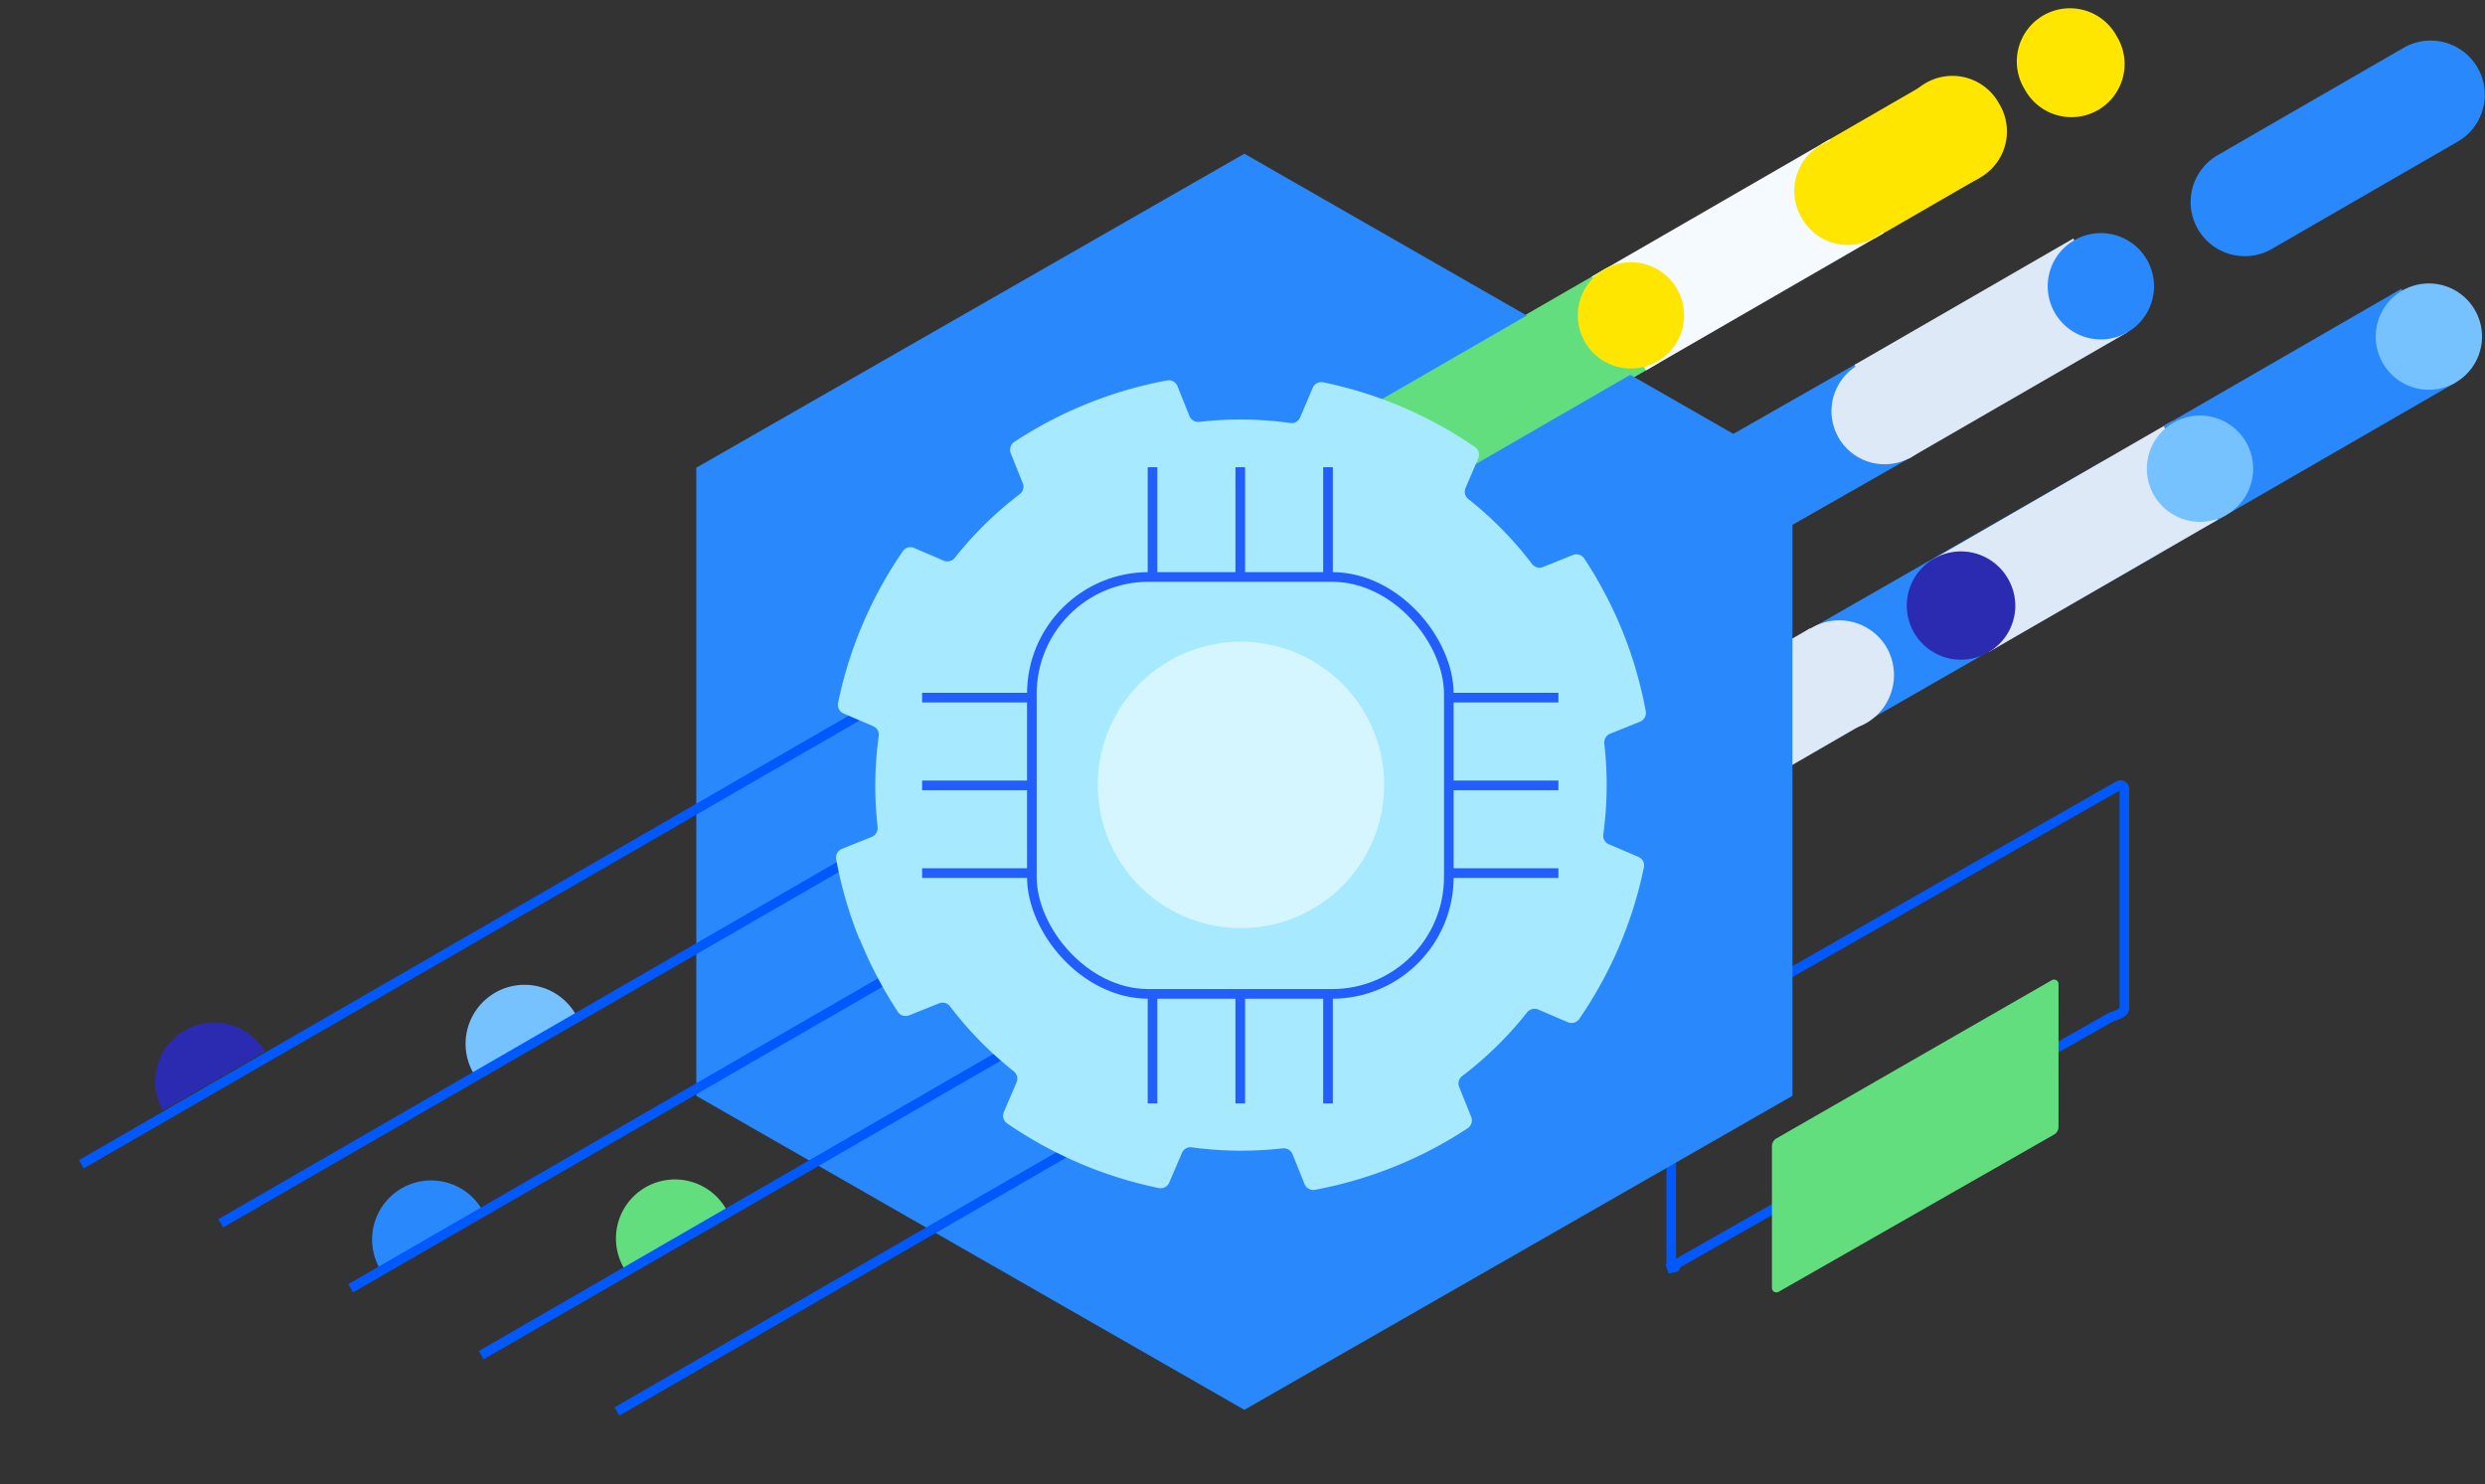<?xml version="1.0" encoding="UTF-8"?>
<svg xmlns="http://www.w3.org/2000/svg" width="520" height="310.615" viewBox="0 0 520 310.615">
  <rect x="0" y="0" width="520" height="310.615" fill="#333333" stroke="none"/>
  <defs>
    <style>
      .a,.k,.p{fill:none}.b{fill:#2989fc}.c{fill:#5fc1ff}.d{fill:#dde9f7}.e{fill:#2b2bb2}.f{fill:#76c1ff}.h{fill:#fcf097}.i{fill:#62de7f}.j{fill:#ffe600}.k{stroke:#0158fc;stroke-width:2px}.p{stroke:#225efb;stroke-width:2.02px}
    </style>
  </defs>
  <path d="M0 0h520v310.615H0z" class="a" />
  <path d="m301.823 201.908 149.214-85.6a11.333 11.333 0 0 0-11.333-19.624l-149.214 85.6a11.333 11.333 0 0 0 11.333 19.624" class="b" />
  <path d="M286.532 197.656a11.122 11.122 0 1 1 15.295 4.252 11.122 11.122 0 0 1-15.295-4.252" class="c" />
  <path d="m404.864 116.805 49.733-28.714 11.33 19.623-49.733 28.714z" class="d" />
  <path d="m452.75 89.158 49.734-28.714 11.33 19.623-49.734 28.714z" class="b" />
  <path d="M416.19 136.429a11.333 11.333 0 1 1 3.856-15.556c.037.061.073.123.108.184a11.226 11.226 0 0 1-3.964 15.372" class="e" />
  <path d="M450.633 103.458a11.122 11.122 0 1 1 15.295 4.252 11.122 11.122 0 0 1-15.295-4.252m47.887-27.643a11.122 11.122 0 1 1 15.3 4.251 11.121 11.121 0 0 1-15.3-4.251" class="f" />
  <path d="M284.543 148.652a11.122 11.122 0 1 1 15.295 4.252 11.122 11.122 0 0 1-15.295-4.252" class="c" />
  <path d="m388.598 76.039 11.33 19.625-73.83 42.077-11.33-19.623Z" class="b" />
  <path d="m388.049 76.357 45.798-26.443 11.33 19.623L399.38 95.98z" class="d" />
  <path fill="#5340ff" d="M310.804 133.489a11.122 11.122 0 1 1 15.295 4.252 11.122 11.122 0 0 1-15.295-4.252" />
  <path d="M384.636 91.411a11.122 11.122 0 1 1 15.295 4.252 11.122 11.122 0 0 1-15.295-4.252" class="d" />
  <path d="M429.884 65.286a11.122 11.122 0 1 1 15.295 4.249 11.121 11.121 0 0 1-15.295-4.249" class="b" />
  <path d="M351.022 60.618a11.122 11.122 0 1 1-15.3-4.252 11.122 11.122 0 0 1 15.3 4.252" class="h" />
  <path d="m313.644 69.115 22.083-12.75 11.33 19.624-22.083 12.75z" class="i" />
  <path d="M351.022 60.618a11.122 11.122 0 1 1-15.3-4.252 11.122 11.122 0 0 1 15.3 4.252" class="j" />
  <path d="M302.95 87.827a11.122 11.122 0 1 1-15.295-4.252 11.122 11.122 0 0 1 15.295 4.252" class="h" />
  <path d="m503.146 9.905-39.29 22.684a11.332 11.332 0 0 0 11.329 19.623l39.295-22.687a11.332 11.332 0 0 0-11.33-19.624" class="b" />
  <path d="M423.67 18.673a11.122 11.122 0 1 1 19.031-11.515c.078.13.155.262.228.4a11.122 11.122 0 1 1-19.033 11.511 7.704 7.704 0 0 1-.228-.4" class="j" />
  <path d="m390.218 151.301-32.732 18.934v-26.444l21.3-12.326Z" class="d" />
  <path d="M394.716 135.358a11.494 11.494 0 1 0-4.094 15.909 11.632 11.632 0 0 0 4.094-15.909" class="d" />
  <path d="M349.716 218.708v45.678a.8.8 0 0 0 .8.809c.143 0 .284-.037-1.512.316l92.809-52.725c2.416-.714 2.721-1.244 2.721-1.818v-45.872a.806.806 0 0 0-1.214-.7l-92.809 52.924a1.611 1.611 0 0 0-.795 1.388Z" class="k" />
  <path fill="#62de7e" d="M370.787 239.857v29.652a.937.937 0 0 0 1.408.81l57.632-32.9a1.874 1.874 0 0 0 .931-1.62v-29.875a.937.937 0 0 0-1.412-.809l-57.634 33.125a1.874 1.874 0 0 0-.926 1.616" />
  <path d="M120.416 212.17a12.346 12.346 0 0 0-21.383 12.346Z" class="f" />
  <path d="m92.859 213.823 21.382-12.345 6.173 10.69-21.382 12.346z" class="a" />
  <path d="M100.902 253.177a12.351 12.351 0 0 0-21.6 11.975Z" class="b" />
  <path d="M151.932 252.986a12.346 12.346 0 0 0-21.385 12.345Z" class="i" />
  <path d="m104.251 265.568 21.383-12.345 6.173 10.692-21.383 12.345z" class="a" />
  <path d="M55.451 220.043a12.346 12.346 0 0 0-21.383 12.345Z" class="e" />
  <path d="m27.895 221.696 21.382-12.345 6.173 10.691-21.382 12.346z" class="a" />
  <path d="m375.079 229.307-114.69 65.713-114.69-65.713V97.881l114.69-65.713 114.69 65.713Z" class="b" />
  <path d="m46.202 255.981 129.486-74.759m-158.66 62.403 164.52-94.986M73.39 269.583l111.006-64.09m-83.692 78.084 108.381-62.574m-79.989 74.37 94.092-54.324" class="k" />
  <path d="m380.978 30.24 22.083-12.75 11.33 19.624-22.083 12.75z" class="j" />
  <path fill="#f4faff" d="m333.091 57.888 49.734-28.715 11.33 19.624-49.734 28.715z" />
  <path d="M418.356 21.743a11.122 11.122 0 1 1-19.032 11.515 8.509 8.509 0 0 1-.228-.4 11.122 11.122 0 1 1 19.03-11.515c.079.13.155.262.228.4m-22.081 12.749A11.122 11.122 0 0 1 377.2 45.937q-.1-.161-.189-.325a11.122 11.122 0 0 1 19.073-11.445q.1.161.188.325" class="j" />
  <path d="m295.566 104.755-10.547-18.832 49.738-28.716 10.547 18.833Z" class="i" />
  <path d="M351.022 60.618a11.122 11.122 0 1 1-15.3-4.252 11.122 11.122 0 0 1 15.3 4.252" class="j" />
  <path fill="#a7e9ff" d="M179.836 196.374a88.137 88.137 0 0 0 8.034 15.356 1.987 1.987 0 0 0 2.373.743l6.262-2.515a1.968 1.968 0 0 1 2.289.628 75.811 75.811 0 0 0 13.327 13.587 1.986 1.986 0 0 1 .6 2.316l-2.659 6.2a1.963 1.963 0 0 0 .658 2.373 86.836 86.836 0 0 0 31.772 13.553 1.944 1.944 0 0 0 2.174-1.144l2.66-6.2a1.922 1.922 0 0 1 2.086-1.172 76.943 76.943 0 0 0 19.021.2 2 2 0 0 1 2.029 1.208l2.515 6.262a1.966 1.966 0 0 0 2.174 1.208 86.854 86.854 0 0 0 31.966-12.876 1.986 1.986 0 0 0 .742-2.373l-2.514-6.262a1.929 1.929 0 0 1 .627-2.289 75.838 75.838 0 0 0 13.587-13.327 1.987 1.987 0 0 1 2.316-.6l6.2 2.66a1.962 1.962 0 0 0 2.373-.658 86.826 86.826 0 0 0 13.553-31.772 1.944 1.944 0 0 0-1.144-2.173l-6.177-2.63a1.923 1.923 0 0 1-1.172-2.086 76.945 76.945 0 0 0 .2-19.021 2 2 0 0 1 1.208-2.029l6.262-2.515a1.966 1.966 0 0 0 1.208-2.174 86.075 86.075 0 0 0-12.869-31.971 1.987 1.987 0 0 0-2.373-.743l-6.262 2.515a1.968 1.968 0 0 1-2.289-.627 75.837 75.837 0 0 0-13.327-13.587 1.987 1.987 0 0 1-.6-2.316l2.66-6.2a1.938 1.938 0 0 0-.685-2.373 86.828 86.828 0 0 0-31.771-13.553 1.981 1.981 0 0 0-2.174 1.144l-2.63 6.2a1.922 1.922 0 0 1-2.086 1.171 75.817 75.817 0 0 0-19.046-.229 2 2 0 0 1-2.029-1.208l-2.515-6.262a1.965 1.965 0 0 0-2.174-1.208 87.048 87.048 0 0 0-31.97 12.869 1.987 1.987 0 0 0-.743 2.373l2.515 6.262a1.929 1.929 0 0 1-.628 2.289 75.833 75.833 0 0 0-13.586 13.327 1.986 1.986 0 0 1-2.316.6l-6.2-2.659a1.938 1.938 0 0 0-2.373.685 86.841 86.841 0 0 0-13.554 31.771 1.979 1.979 0 0 0 1.144 2.174l6.2 2.66a1.96 1.96 0 0 1 1.172 2.087 75.811 75.811 0 0 0-.229 19.045 2 2 0 0 1-1.208 2.029l-6.262 2.515a1.965 1.965 0 0 0-1.208 2.174 86.592 86.592 0 0 0 4.831 16.642" />
  <path fill="#d5f6ff" d="M238.486 185.447a29.966 29.966 0 1 0 0-42.382 29.966 29.966 0 0 0 0 42.382" />
  <g transform="translate(192.959 97.771)">
    <rect width="87.251" height="87.251" class="p" rx="24.433" transform="translate(22.965 22.964)" />
    <path d="M48.215 0v22.964M66.575 0v22.964M84.932 0v22.964m-36.717 87.249v22.934m18.36-22.934v22.934m18.357-22.934v22.934M0 84.932h22.964M0 66.575h22.964M0 48.215h22.964m87.248 36.717h22.934m-22.934-18.357h22.934m-22.934-18.36h22.934" class="p" />
  </g>
</svg>